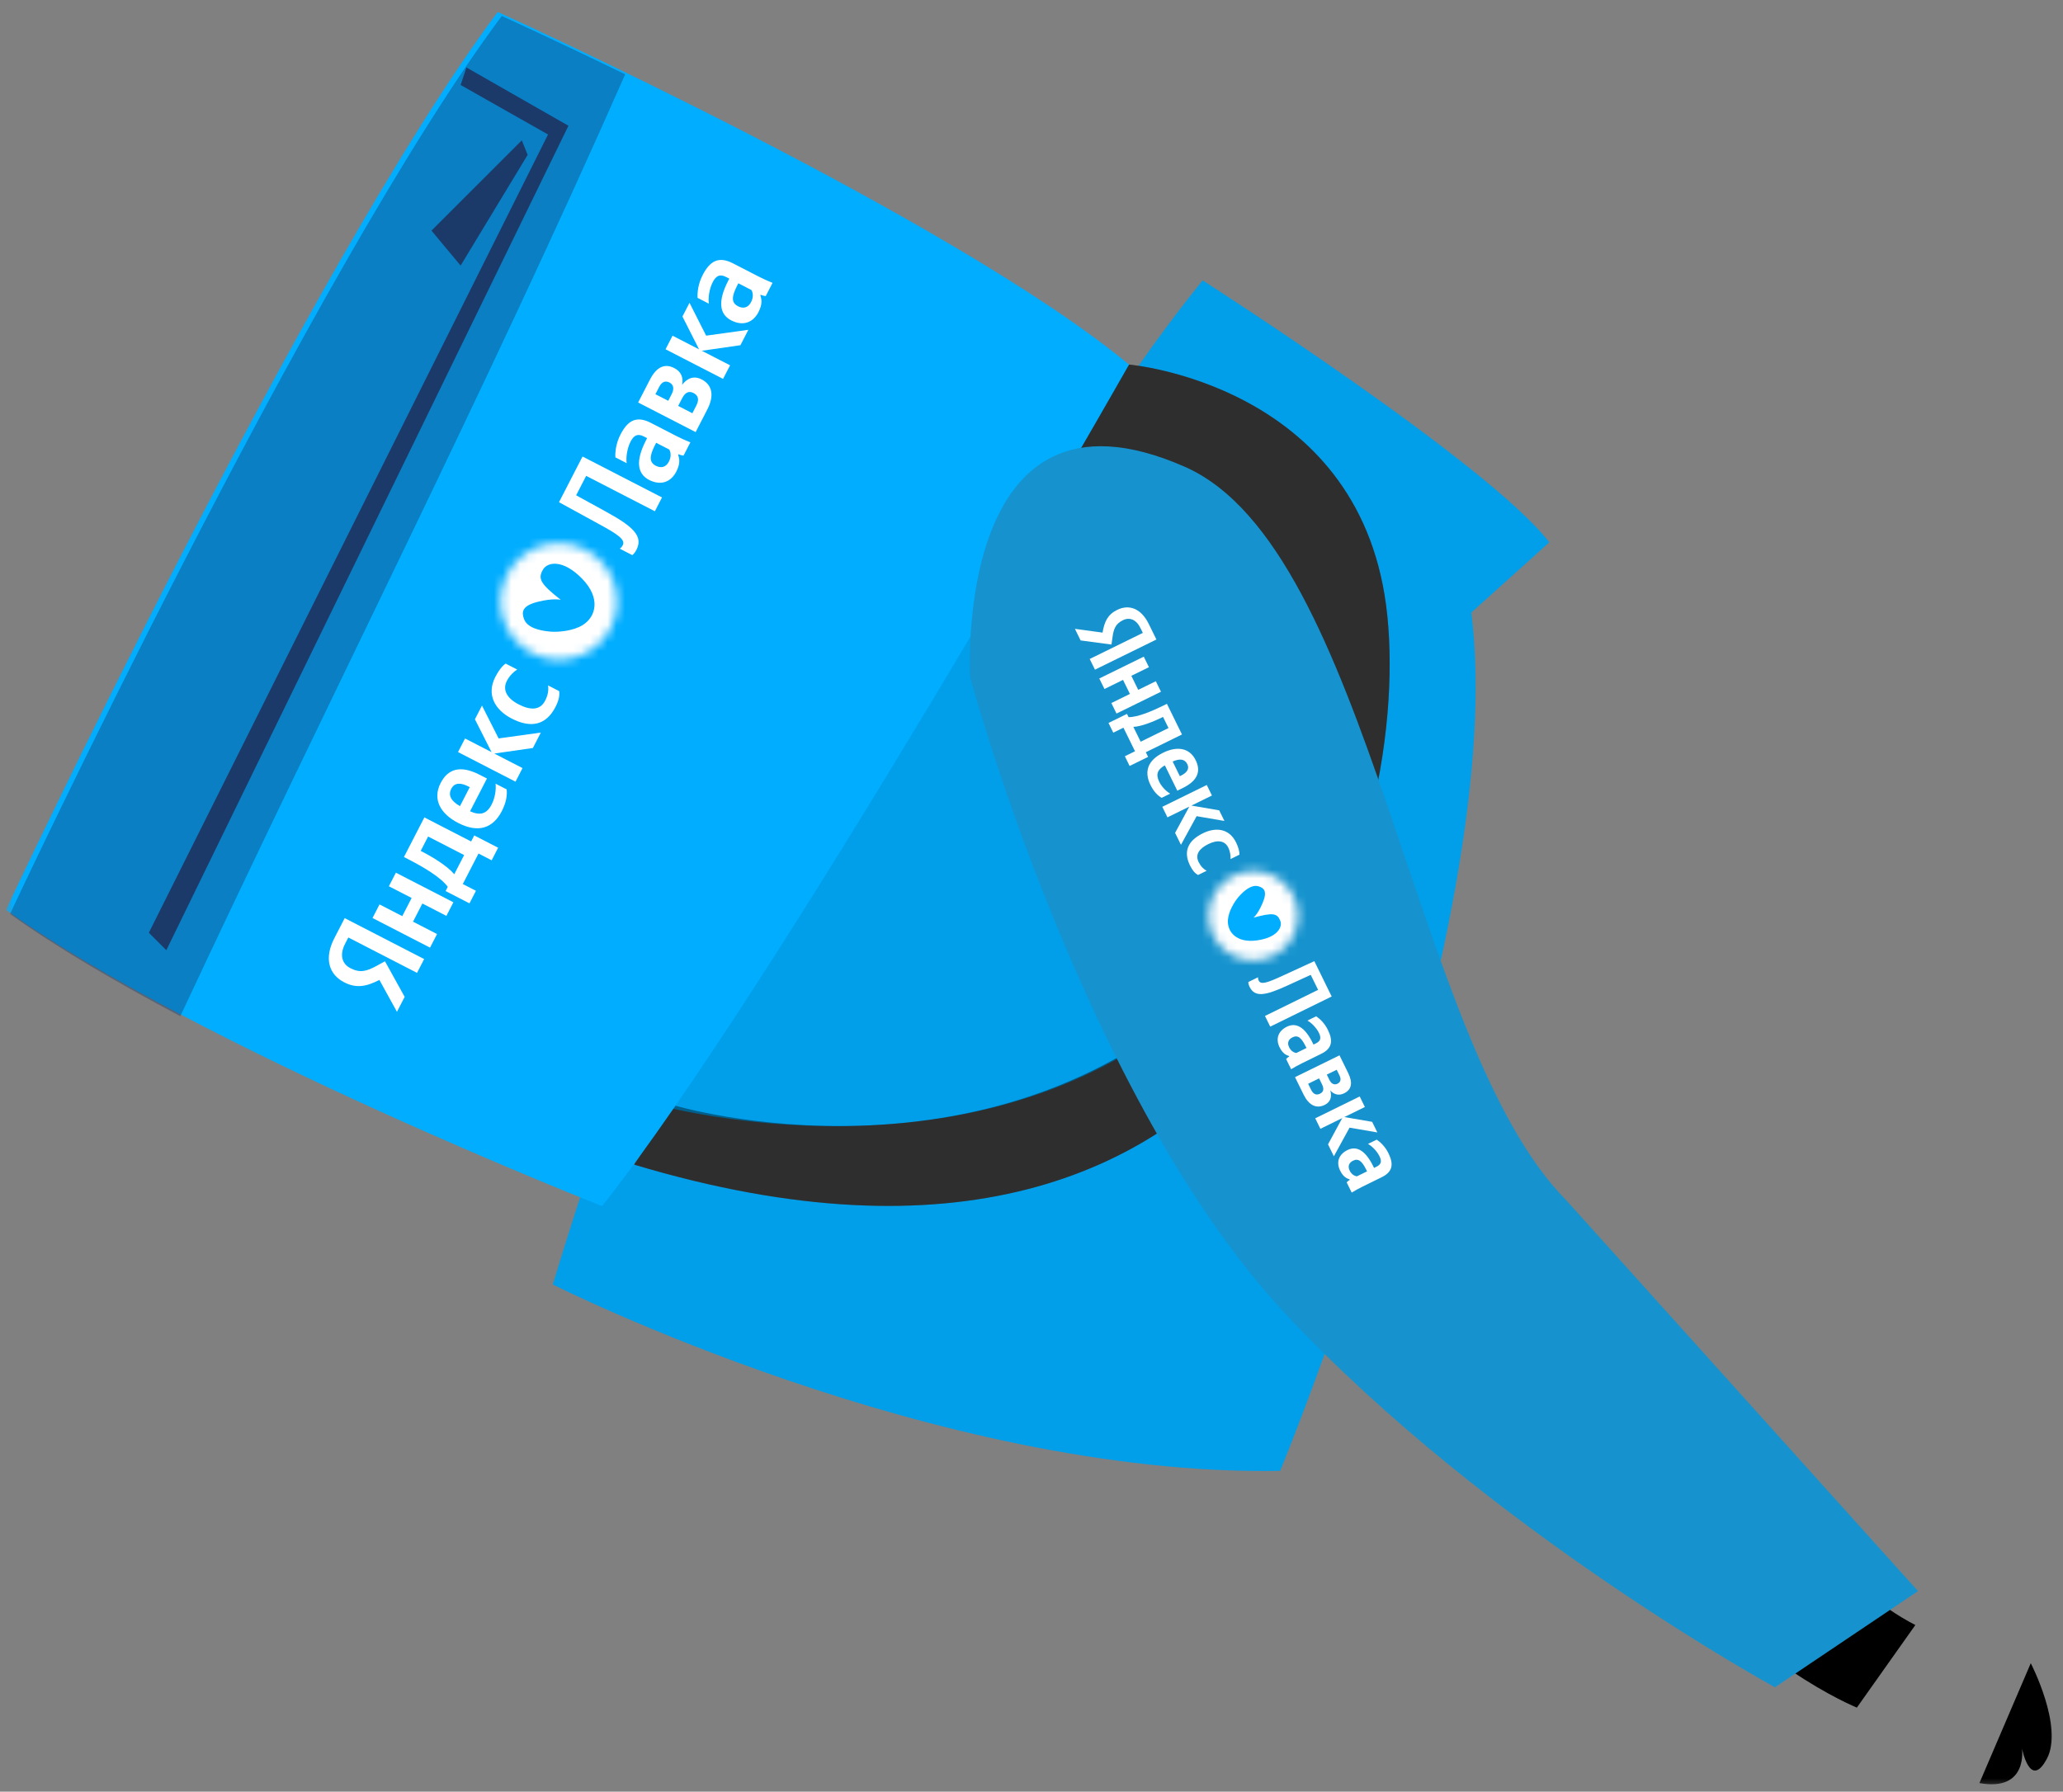 <?xml version="1.0" encoding="UTF-8"?> <svg xmlns="http://www.w3.org/2000/svg" width="236" height="205" viewBox="0 0 236 205" fill="none"><rect x="0" y="0" width="236" height="205" fill="#808080" stroke="none"/><mask id="mask0_17_121" style="mask-type:luminance" maskUnits="userSpaceOnUse" x="0" y="0" width="236" height="205"><path d="M235.537 0.538H0.537V204.538H235.537V0.538Z" fill="white"></path></mask><g mask="url(#mask0_17_121)"><path d="M177.229 62.053C170.409 53.11 137.576 32.081 137.576 32.081C131.631 39.489 127.848 45.255 125.563 49.129C101.776 57.533 80.915 88.518 63.239 146.966C63.239 146.966 106.886 168.98 146.442 168.292C146.442 168.292 172.705 104.701 168.309 70.087L177.229 62.053Z" fill="#00ADFF"></path><path opacity="0.1" d="M177.229 62.053C170.409 53.11 137.576 32.081 137.576 32.081C131.631 39.489 127.848 45.255 125.563 49.129C101.776 57.533 80.915 88.518 63.239 146.966C63.239 146.966 106.886 168.98 146.442 168.292C146.442 168.292 172.705 104.701 168.309 70.087L177.229 62.053Z" fill="#111823"></path><path d="M129.155 41.715C129.155 41.715 155.23 43.926 158.564 69.259C161.897 94.592 145.897 155.259 72.564 133.259L73.231 125.926C73.231 125.926 114.564 138.593 140.564 111.259C166.564 83.926 119.231 48.592 119.231 48.592L129.155 41.715Z" fill="#4C4C4C"></path><path opacity="0.4" d="M129.155 41.715C129.155 41.715 155.23 43.926 158.564 69.259C161.897 94.592 145.897 155.259 72.564 133.259L76.96 126.429C76.96 126.429 114.375 137.756 140.564 111.259C167.083 84.429 121.24 52.459 121.24 52.459L129.155 41.715Z" fill="black"></path><path d="M68.88 138.002C68.88 138.002 22.515 119.779 0.686 104.106C0.686 104.106 35.133 30.606 56.938 1.37C56.938 1.37 108.79 24.855 129.156 41.717C129.155 41.715 88.945 112.606 68.88 138.002Z" fill="#00ADFF"></path><path d="M212.417 195.382C212.417 195.382 199.226 189.982 191.961 177.833L205.344 172.819C205.344 172.819 210.506 181.497 219.109 185.932L212.417 195.382Z" fill="black"></path><path d="M232.313 190.299C232.313 190.299 236.09 197.581 234.16 201.222C232.229 204.863 231.306 200.037 231.306 200.037C231.306 200.037 232.061 205.033 226.437 204.017L232.313 190.299Z" fill="black"></path><path d="M110.979 77.484C110.979 77.484 108.933 41.711 135.531 53.406C156.897 62.801 161.447 119.447 179.178 137.334L219.415 182.049L203.047 193.056C203.047 193.056 170.311 175.17 147.124 150.404C123.937 125.64 110.979 77.484 110.979 77.484Z" fill="#1693CE"></path><path opacity="0.4" d="M71.518 8.505C63.128 4.425 57.402 1.831 57.402 1.831C35.597 31.067 1.149 104.567 1.149 104.567C6.511 108.417 13.354 112.42 20.626 116.269C37.443 80.283 55.53 44.787 71.518 8.505Z" fill="#1B3A6A"></path><path d="M52.693 9.722L62.693 15.388L17.027 106.722L19.027 108.722L65.027 14.388L53.36 7.722L52.693 9.722Z" fill="#1B3A6A"></path><path d="M49.36 26.388L59.693 16.055L60.36 17.722L52.693 30.388L49.36 26.388Z" fill="#1B3A6A"></path></g><path fill-rule="evenodd" clip-rule="evenodd" d="M47.706 111.314L48.521 109.733L39.431 105.05L38.246 107.35C37.055 109.663 37.619 111.491 39.372 112.394C40.772 113.115 41.938 112.873 43.401 112.122L45.411 115.77L46.293 114.058L44.038 109.987L43.091 110.507C41.939 111.137 41.187 111.345 40.089 110.779C39.121 110.28 38.817 109.264 39.484 107.97L39.847 107.264L47.708 111.314L47.706 111.314ZM57.959 90.32L56.691 89.667C56.768 90.318 56.639 91.277 56.248 92.035C55.663 93.172 54.904 93.327 53.772 92.826L55.704 89.076L54.88 88.652C52.591 87.472 51.21 88.034 50.409 89.589C49.433 91.484 50.42 93.134 52.408 94.157C54.697 95.337 56.387 94.785 57.41 92.799C57.922 91.806 58.037 90.94 57.959 90.321L57.959 90.32ZM63.543 80.894C63.913 80.175 64.045 79.599 63.966 79.078L62.697 78.424C62.77 78.958 62.697 79.516 62.361 80.17C61.788 81.281 60.689 81.293 59.33 80.593C57.97 79.892 57.461 78.919 57.986 77.9C58.296 77.298 58.808 76.819 59.165 76.606L57.845 75.926C57.493 76.158 57.066 76.666 56.669 77.437C55.646 79.423 56.54 81.19 58.541 82.22C60.738 83.352 62.472 82.973 63.543 80.895L63.543 80.894ZM44.487 101.404L47.09 102.745L46.019 104.823L43.416 103.482L42.615 105.037L49.194 108.426L49.995 106.871L47.249 105.456L48.319 103.378L51.066 104.793L51.867 103.238L45.288 99.849L44.487 101.404ZM54.252 95.588L53.895 96.28L48.546 93.524L46.21 98.059L46.772 98.349C48.381 99.178 50.407 100.353 51.223 101.468L50.974 101.952L53.707 103.36L54.447 101.923L52.943 101.148L54.741 97.659L56.245 98.434L56.985 96.996L54.252 95.588L54.252 95.588ZM60.961 85.584L56.546 86.219L59.776 87.883L58.975 89.439L52.396 86.05L53.198 84.495L56.232 86.058L54.329 82.299L55.137 80.73L57.04 84.489L61.87 83.819L60.961 85.584ZM51.624 90.248C52.021 89.477 52.783 89.572 53.607 89.997L53.738 90.064L52.62 92.233C51.594 91.655 51.24 90.993 51.624 90.248ZM53.095 97.835L51.964 100.03C51.192 99.086 49.461 98.046 48.323 97.46L48.126 97.359L48.974 95.712L53.095 97.835Z" fill="white"></path><path fill-rule="evenodd" clip-rule="evenodd" d="M70.891 62.775L72.329 63.516C72.329 63.516 72.574 63.361 72.797 62.929C73.591 61.387 72.545 60.302 69.263 58.513L65.91 56.67L67.054 54.448L74.915 58.497L75.729 56.916L66.639 52.234L63.947 57.461L68.542 59.977C70.725 61.167 71.567 61.75 71.237 62.391C71.076 62.704 70.891 62.775 70.891 62.775Z" fill="white"></path><path fill-rule="evenodd" clip-rule="evenodd" d="M74.449 48.38C72.854 47.559 71.835 48.059 70.987 49.706C70.455 50.738 70.364 51.717 70.397 52.329L71.691 52.996C71.593 52.416 71.724 51.326 72.135 50.529C72.519 49.783 72.955 49.579 73.661 49.943L74.027 50.131L73.899 50.379C72.674 52.758 72.914 54.221 74.248 54.908C75.581 55.595 76.744 55.169 77.364 53.966C77.835 53.052 77.737 52.504 77.577 52.042L77.611 51.977C77.788 52.052 78.037 52.114 78.195 52.129L78.976 50.613C78.412 50.389 77.863 50.139 77.327 49.863L74.449 48.38ZM76.565 51.438C76.752 51.783 76.799 52.27 76.516 52.819C76.18 53.472 75.619 53.597 75.031 53.294C74.259 52.896 74.26 52.219 74.947 50.886L75.062 50.664L76.566 51.439L76.565 51.438Z" fill="white"></path><path fill-rule="evenodd" clip-rule="evenodd" d="M80.913 46.854C81.707 45.312 81.525 44.06 80.269 43.413C79.406 42.969 78.639 43.235 78.032 44.03C78.199 43.223 77.931 42.523 77.146 42.119C76.021 41.539 75.088 42.001 74.348 43.438L73.001 46.052L79.58 49.441L80.913 46.854ZM75.41 44.267C75.7 43.705 76.096 43.514 76.593 43.77C77.051 44.006 77.15 44.486 76.847 45.075L76.443 45.858L74.978 45.104L75.409 44.268L75.41 44.267ZM78.026 45.582C78.37 44.916 78.787 44.685 79.336 44.968C79.938 45.278 79.972 45.791 79.649 46.418L79.204 47.281L77.583 46.446L78.027 45.583L78.026 45.582Z" fill="white"></path><path fill-rule="evenodd" clip-rule="evenodd" d="M84.702 39.498L85.61 37.734L80.78 38.405L78.877 34.646L78.069 36.214L79.972 39.972L76.938 38.409L76.137 39.964L82.716 43.353L83.517 41.798L80.286 40.134L84.702 39.498Z" fill="white"></path><path fill-rule="evenodd" clip-rule="evenodd" d="M83.85 30.131C82.255 29.309 81.236 29.809 80.388 31.456C79.856 32.488 79.765 33.467 79.798 34.079L81.092 34.746C80.994 34.166 81.125 33.077 81.536 32.279C81.92 31.534 82.356 31.329 83.062 31.693L83.428 31.882L83.301 32.129C82.075 34.508 82.315 35.971 83.649 36.657C84.983 37.345 86.146 36.919 86.765 35.716C87.237 34.801 87.138 34.254 86.979 33.792L87.012 33.727C87.189 33.802 87.438 33.864 87.597 33.879L88.377 32.363C87.814 32.139 87.264 31.889 86.728 31.613L83.851 30.13L83.85 30.131ZM85.966 33.189C86.153 33.533 86.2 34.02 85.918 34.569C85.581 35.222 85.021 35.347 84.432 35.043C83.66 34.646 83.662 33.969 84.349 32.636L84.463 32.414L85.967 33.189L85.966 33.189Z" fill="white"></path><mask id="mask1_17_121" style="mask-type:luminance" maskUnits="userSpaceOnUse" x="57" y="62" width="14" height="14"><path d="M57.998 65.762C59.683 62.492 63.706 61.208 66.981 62.895C70.257 64.583 71.547 68.604 69.863 71.874C68.178 75.144 64.155 76.428 60.88 74.741C57.604 73.053 56.314 69.032 57.998 65.762Z" fill="white"></path></mask><g mask="url(#mask1_17_121)"><path fill-rule="evenodd" clip-rule="evenodd" d="M59.608 55.35L50.456 73.117L68.252 82.285L77.404 64.518L59.608 55.35Z" fill="white"></path><path fill-rule="evenodd" clip-rule="evenodd" d="M64.153 68.632C61.771 66.771 61.496 66.18 62.143 65.131C62.649 64.311 64.395 63.954 66.601 66.225C68.728 68.412 68.203 70.551 66.668 71.512C65.555 72.209 63.86 72.337 62.996 72.271C61.636 72.166 60.289 71.786 59.943 70.822C59.659 70.034 59.697 69.314 61.517 68.859C63.337 68.404 64.153 68.632 64.153 68.632L64.153 68.632Z" fill="#00ADFF"></path></g><path fill-rule="evenodd" clip-rule="evenodd" d="M124.659 75.398L125.26 76.621L132.289 73.171L131.416 71.392C130.538 69.603 129.156 69.115 127.801 69.781C126.718 70.312 126.335 71.14 126.128 72.382L122.968 71.952L123.618 73.276L127.151 73.749L127.263 72.929C127.401 71.933 127.618 71.376 128.467 70.959C129.215 70.591 129.979 70.869 130.47 71.87L130.738 72.415L124.659 75.399L124.659 75.398ZM132.886 91.288L133.866 90.806C133.43 90.557 132.9 90.039 132.612 89.453C132.181 88.574 132.432 88.037 133.256 87.569L134.68 90.47L135.317 90.157C137.088 89.288 137.373 88.182 136.782 86.98C136.063 85.514 134.598 85.368 133.061 86.123C131.291 86.992 130.858 88.283 131.612 89.818C131.989 90.586 132.469 91.053 132.885 91.287L132.886 91.288ZM136.131 99.025C136.404 99.581 136.698 99.925 137.055 100.114L138.036 99.633C137.674 99.434 137.365 99.134 137.116 98.629C136.695 97.77 137.189 97.088 138.24 96.572C139.292 96.056 140.122 96.187 140.509 96.976C140.738 97.441 140.799 97.975 140.766 98.292L141.788 97.79C141.806 97.468 141.688 96.974 141.396 96.378C140.641 94.841 139.147 94.585 137.6 95.344C135.901 96.178 135.342 97.418 136.131 99.025L136.131 99.025ZM132.222 77.944L130.209 78.932L129.421 77.325L131.434 76.337L130.843 75.134L125.756 77.631L126.346 78.834L128.47 77.791L129.259 79.398L127.135 80.441L127.725 81.644L132.813 79.146L132.222 77.944ZM131.34 86.604L131.077 86.068L135.214 84.037L133.492 80.53L133.057 80.744C131.813 81.354 130.165 82.063 129.107 82.056L128.924 81.682L126.81 82.719L127.355 83.831L128.518 83.26L129.843 85.958L128.68 86.529L129.225 87.641L131.339 86.603L131.34 86.604ZM134.427 95.296L136.052 92.291L133.554 93.518L132.963 92.315L138.051 89.818L138.641 91.02L136.295 92.172L139.475 92.719L140.07 93.931L136.89 93.385L135.097 96.661L134.427 95.296ZM135.822 87.426C136.115 88.022 135.709 88.447 135.071 88.76L134.97 88.809L134.147 87.132C134.971 86.765 135.54 86.85 135.822 87.426ZM130.487 84.866L129.653 83.168C130.586 83.125 132.016 82.535 132.896 82.103L133.048 82.029L133.673 83.302L130.487 84.866Z" fill="white"></path><path fill-rule="evenodd" clip-rule="evenodd" d="M143.917 111.816L142.804 112.362C142.804 112.362 142.788 112.584 142.951 112.917C143.537 114.11 144.681 113.962 147.28 112.761L149.944 111.541L150.788 113.259L144.709 116.243L145.309 117.466L152.339 114.016L150.354 109.973L146.709 111.65C144.981 112.448 144.238 112.7 143.995 112.204C143.876 111.962 143.917 111.816 143.917 111.816Z" fill="white"></path><path fill-rule="evenodd" clip-rule="evenodd" d="M151.141 120.577C152.375 119.971 152.533 119.116 151.908 117.842C151.516 117.044 150.955 116.542 150.564 116.282L149.563 116.774C149.965 116.978 150.575 117.556 150.877 118.172C151.16 118.749 151.087 119.111 150.541 119.379L150.258 119.518L150.164 119.326C149.261 117.487 148.252 116.966 147.22 117.472C146.189 117.978 145.92 118.888 146.376 119.818C146.723 120.526 147.105 120.715 147.462 120.828L147.486 120.878C147.36 120.953 147.208 121.077 147.126 121.168L147.702 122.34C148.097 122.096 148.502 121.872 148.916 121.669L151.141 120.577ZM148.295 120.481C147.998 120.439 147.677 120.245 147.469 119.821C147.221 119.316 147.4 118.914 147.855 118.691C148.452 118.398 148.867 118.708 149.373 119.739L149.458 119.91L148.295 120.481L148.295 120.481Z" fill="white"></path><path fill-rule="evenodd" clip-rule="evenodd" d="M149.129 125.247C149.714 126.44 150.567 126.899 151.538 126.423C152.205 126.095 152.392 125.502 152.18 124.765C152.6 125.237 153.153 125.392 153.76 125.094C154.63 124.667 154.772 123.882 154.226 122.771L153.234 120.749L148.146 123.246L149.129 125.247ZM153.231 123.045C153.445 123.48 153.381 123.811 152.997 124C152.643 124.173 152.302 124.015 152.079 123.56L151.782 122.954L152.914 122.398L153.232 123.044L153.231 123.045ZM151.228 124.053C151.481 124.569 151.433 124.931 151.008 125.139C150.543 125.368 150.212 125.154 149.974 124.669L149.646 124.002L150.9 123.386L151.228 124.054L151.228 124.053Z" fill="white"></path><path fill-rule="evenodd" clip-rule="evenodd" d="M151.921 130.936L152.59 132.3L154.384 129.024L157.564 129.57L156.969 128.358L153.789 127.812L156.136 126.66L155.545 125.457L150.458 127.955L151.048 129.157L153.546 127.931L151.921 130.936Z" fill="white"></path><path fill-rule="evenodd" clip-rule="evenodd" d="M158.069 134.69C159.303 134.084 159.461 133.229 158.835 131.955C158.444 131.157 157.883 130.655 157.492 130.395L156.491 130.886C156.892 131.091 157.502 131.669 157.805 132.285C158.088 132.862 158.015 133.224 157.469 133.492L157.185 133.631L157.092 133.439C156.188 131.6 155.18 131.079 154.148 131.586C153.117 132.092 152.847 133.001 153.304 133.932C153.651 134.639 154.033 134.828 154.39 134.941L154.414 134.992C154.288 135.066 154.136 135.191 154.054 135.282L154.63 136.454C155.025 136.21 155.43 135.986 155.844 135.783L158.069 134.69L158.069 134.69ZM155.223 134.594C154.926 134.552 154.605 134.358 154.397 133.934C154.149 133.429 154.328 133.028 154.783 132.804C155.38 132.511 155.795 132.821 156.301 133.852L156.386 134.024L155.223 134.595L155.223 134.594Z" fill="white"></path><mask id="mask2_17_121" style="mask-type:luminance" maskUnits="userSpaceOnUse" x="138" y="99" width="11" height="11"><path d="M147.967 102.525C149.208 105.054 148.16 108.114 145.627 109.357C143.094 110.601 140.033 109.558 138.791 107.029C137.55 104.5 138.598 101.441 141.131 100.197C143.664 98.954 146.725 99.996 147.967 102.525Z" fill="white"></path></mask><g mask="url(#mask2_17_121)"><path fill-rule="evenodd" clip-rule="evenodd" d="M153.633 108.269L146.889 94.529L133.126 101.285L139.871 115.025L153.633 108.269Z" fill="white"></path><path fill-rule="evenodd" clip-rule="evenodd" d="M143.391 104.999C145.623 104.384 146.113 104.485 146.462 105.362C146.735 106.047 146.157 107.283 143.754 107.603C141.438 107.912 140.362 106.612 140.472 105.23C140.552 104.228 141.247 103.127 141.683 102.626C142.368 101.838 143.217 101.183 143.967 101.41C144.582 101.596 145.007 101.948 144.456 103.274C143.905 104.601 143.392 104.999 143.392 104.999L143.391 104.999Z" fill="#00ADFF"></path></g></svg> 